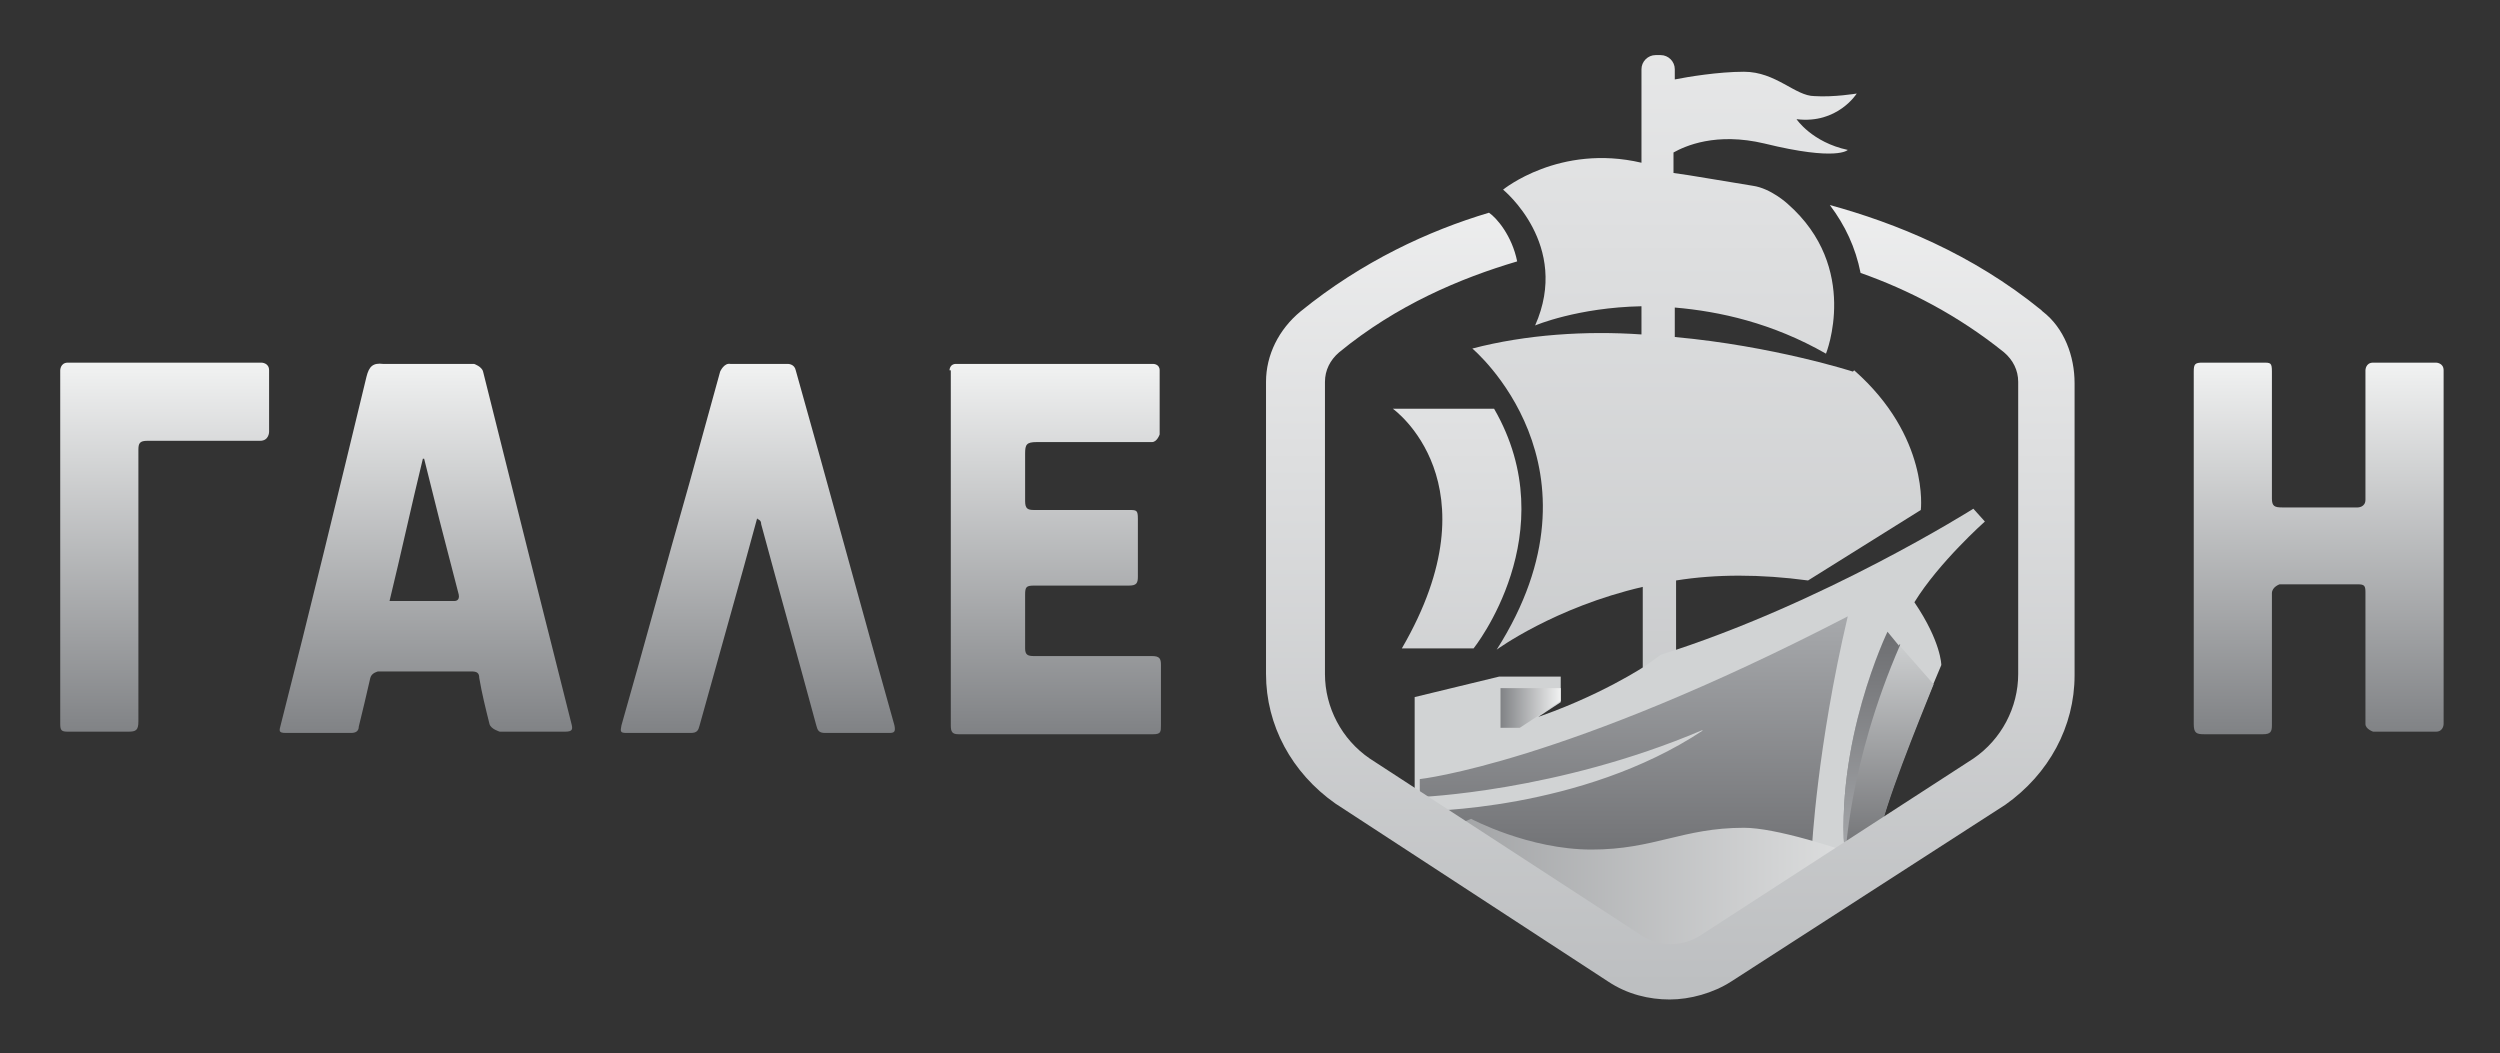 <?xml version="1.0" encoding="UTF-8"?> <svg xmlns="http://www.w3.org/2000/svg" xmlns:xlink="http://www.w3.org/1999/xlink" id="_Слой_1" version="1.1" viewBox="0 0 19.51 8.22"><rect x="0" y="0" width="19.51" height="8.22" fill="#333333" stroke="none"/><defs><style> .st0 { fill: url(#linear-gradient2); } .st1 { fill: url(#linear-gradient10); } .st2 { fill: url(#linear-gradient1); } .st3 { fill: url(#linear-gradient9); } .st4 { fill: url(#linear-gradient8); } .st5 { fill: url(#linear-gradient11); } .st6 { fill: none; } .st7 { clip-path: url(#clippath-1); } .st8 { fill: url(#linear-gradient12); } .st9 { clip-path: url(#clippath-3); } .st10 { fill: url(#linear-gradient7); } .st11 { fill: url(#linear-gradient4); } .st12 { fill: url(#linear-gradient5); } .st13 { fill: url(#linear-gradient3); } .st14 { fill: url(#linear-gradient6); } .st15 { clip-path: url(#clippath-2); } .st16 { fill: url(#linear-gradient); } .st17 { clip-path: url(#clippath); } .st18 { fill: #d1d3d4; } </style><clipPath id="clippath"><path class="st6" d="M12.67,7.44c.22.14.5.14.71,0l2.14-1.39c.28-.19.45-.51.45-.84V1.41c0-.15-.07-.29-.19-.39C14.57.03,13.03.08,13.03.08c0,0-1.53-.04-2.74.94-.12.1-.19.24-.19.39v3.81c0,.33.17.64.45.84l2.12,1.38Z"></path></clipPath><clipPath id="clippath-1"><path class="st6" d="M14.46,2.9s-.62-.2-1.39-.27v-.23c.35.03.76.12,1.18.36,0,0,.27-.67-.3-1.17,0,0-.13-.12-.27-.14-.13-.02-.53-.09-.62-.1v-.16c.09-.05.33-.16.71-.07.57.14.65.05.65.05-.28-.06-.4-.24-.4-.24.32.04.47-.2.47-.2,0,0-.18.03-.33.02-.15,0-.3-.19-.55-.19-.2,0-.44.04-.54.06v-.08c0-.06-.05-.11-.11-.11h-.04c-.06,0-.11.05-.11.11v.73c-.64-.15-1.08.21-1.08.21,0,0,.53.43.25,1.06,0,0,.33-.14.83-.15v.22c-.43-.03-.9,0-1.32.11,0,0,1.1.92.19,2.35,0,0,.45-.33,1.14-.49v.93c0,.06.05.11.11.11h.04c.06,0,.11-.05.11-.11v-.98c.31-.05.66-.05,1.03,0l.88-.55s.07-.57-.52-1.09h0Z"></path></clipPath><linearGradient id="linear-gradient" x1="13.04" y1="841.81" x2="13.04" y2="830.05" gradientTransform="translate(0 -834)" gradientUnits="userSpaceOnUse"><stop offset="0" stop-color="#bcbec0"></stop><stop offset="1" stop-color="#fff"></stop></linearGradient><linearGradient id="linear-gradient1" x1="12.75" y1="840.82" x2="12.75" y2="838.81" gradientTransform="translate(0 -834)" gradientUnits="userSpaceOnUse"><stop offset="0" stop-color="#6d6e71"></stop><stop offset="1" stop-color="#a7a9ac"></stop></linearGradient><linearGradient id="linear-gradient2" x1="14.74" y1="840.72" x2="14.74" y2="838.94" gradientTransform="translate(0 -834)" gradientUnits="userSpaceOnUse"><stop offset="0" stop-color="#6d6e71"></stop><stop offset="1" stop-color="#d1d3d4"></stop></linearGradient><linearGradient id="linear-gradient3" x1="14.61" y1="840.71" x2="14.61" y2="838.93" gradientTransform="translate(0 -834)" gradientUnits="userSpaceOnUse"><stop offset="0" stop-color="#a7a9ac"></stop><stop offset="1" stop-color="#6d6e71"></stop></linearGradient><linearGradient id="linear-gradient4" x1="11.71" y1="2.36" x2="12.18" y2="2.36" gradientTransform="translate(0 7.89) scale(1 -1)" gradientUnits="userSpaceOnUse"><stop offset="0" stop-color="#808285"></stop><stop offset="1" stop-color="#f1f2f2"></stop></linearGradient><clipPath id="clippath-2"><path class="st6" d="M10.87,3.19s.82.58.07,1.87h.56s.72-.9.16-1.87h-.79Z"></path></clipPath><linearGradient id="linear-gradient5" x1="13.04" y1="841.81" x2="13.04" y2="833.3" gradientTransform="translate(0 -834)" gradientUnits="userSpaceOnUse"><stop offset="0" stop-color="#bcbec0"></stop><stop offset="1" stop-color="#fff"></stop></linearGradient><linearGradient id="linear-gradient6" x1="9.57" y1="841.21" x2="15.48" y2="841.21" gradientTransform="translate(0 -834)" gradientUnits="userSpaceOnUse"><stop offset="0" stop-color="#808285"></stop><stop offset="1" stop-color="#f1f2f2"></stop></linearGradient><clipPath id="clippath-3"><path class="st6" d="M15.93,2.42c-.54-.44-1.14-.68-1.65-.82.12.16.2.33.24.53.37.13.76.33,1.12.62.07.06.11.14.11.23v2.28c0,.26-.13.51-.35.66l-2.13,1.38c-.14.09-.32.09-.46,0l-2.12-1.38c-.22-.15-.35-.4-.35-.66v-2.28c0-.09.04-.17.11-.23.45-.37.95-.58,1.39-.71-.04-.2-.16-.34-.22-.38-.47.14-.99.38-1.47.77-.17.14-.27.34-.27.55v2.28c0,.4.2.77.54,1.01l2.13,1.39c.15.1.32.14.48.14s.34-.05.48-.14l2.14-1.38c.34-.24.54-.61.54-1.01v-2.28c0-.21-.08-.43-.25-.56h0Z"></path></clipPath><linearGradient id="linear-gradient7" x1="13.04" y1="841.81" x2="13.04" y2="833.3" gradientTransform="translate(0 -834)" gradientUnits="userSpaceOnUse"><stop offset="0" stop-color="#bcbec0"></stop><stop offset="1" stop-color="#fff"></stop></linearGradient><linearGradient id="linear-gradient8" x1="18.09" y1="839.72" x2="18.09" y2="836.83" gradientTransform="translate(0 -834)" gradientUnits="userSpaceOnUse"><stop offset="0" stop-color="#808285"></stop><stop offset="1" stop-color="#f1f2f2"></stop></linearGradient><linearGradient id="linear-gradient9" x1="3.32" y1="839.72" x2="3.32" y2="836.83" gradientTransform="translate(0 -834)" gradientUnits="userSpaceOnUse"><stop offset="0" stop-color="#808285"></stop><stop offset="1" stop-color="#f1f2f2"></stop></linearGradient><linearGradient id="linear-gradient10" x1="8.23" y1="839.71" x2="8.23" y2="836.84" gradientTransform="translate(0 -834)" gradientUnits="userSpaceOnUse"><stop offset="0" stop-color="#808285"></stop><stop offset="1" stop-color="#f1f2f2"></stop></linearGradient><linearGradient id="linear-gradient11" x1="5.91" y1="839.71" x2="5.91" y2="836.84" gradientTransform="translate(0 -834)" gradientUnits="userSpaceOnUse"><stop offset="0" stop-color="#808285"></stop><stop offset="1" stop-color="#f1f2f2"></stop></linearGradient><linearGradient id="linear-gradient12" x1="1.28" y1="839.72" x2="1.28" y2="836.84" gradientTransform="translate(0 -834)" gradientUnits="userSpaceOnUse"><stop offset="0" stop-color="#808285"></stop><stop offset="1" stop-color="#f1f2f2"></stop></linearGradient></defs><g><g class="st17"><g><g><g class="st7"><rect class="st16" x="9.3" y="-3.95" width="7.48" height="11.76"></rect></g><path class="st18" d="M11.92,5.65l.26-.17v-.2h-.48l-.66.16v1.06l1.88,1.12,1.48-.63.26-.28v-.17c.05-.32.49-1.35.49-1.35,0,0,0-.18-.21-.49.19-.31.55-.63.55-.63l-.09-.1s-1.17.74-2.44,1.14l-.11.08s-.37.25-.92.43"></path><path class="st2" d="M13.28,5.7c-1.13.48-2.2.52-2.2.52v-.14s1.12-.12,3.34-1.27c-.24,1.02-.28,1.81-.28,1.81l-2.48.21-.56-.5s1.24,0,2.19-.63"></path><path class="st0" d="M14.66,6.72v-.17c.04-.25.31-.91.43-1.21l-.36-.41s-.42.87-.33,1.78h.26,0Z"></path><path class="st13" d="M14.82,5.04l-.09-.11s-.42.87-.33,1.78c0,0,.02-.74.43-1.68h-.01Z"></path><polygon class="st11" points="12.13 5.37 11.71 5.37 11.71 5.68 11.86 5.68 12.18 5.47 12.18 5.37 12.13 5.37"></polygon><g class="st15"><rect class="st12" x="9.3" y="-.7" width="7.48" height="8.51"></rect></g></g><path class="st14" d="M11.48,6.39s.45.24.94.24.71-.17,1.19-.17,1.86.58,1.86.58l-1.15.79-3.13.2-1.62-.8s1.91-.84,1.91-.84Z"></path></g></g><g class="st9"><rect class="st10" x="9.3" y="-.7" width="7.48" height="8.51"></rect></g></g><path class="st4" d="M17.12,4.27v-1.37c0-.06.01-.07.07-.07h.47c.06,0,.07,0,.07.07v.99c0,.06.02.07.08.07h.59s.06,0,.06-.06v-1.01s0-.06.06-.06h.49s.06,0,.06.06v2.76s0,.06-.06.06h-.49s-.06-.02-.06-.06v-1.03c0-.05-.01-.06-.06-.06h-.61s-.06.02-.06.07v1.03c0,.05-.01.07-.07.07h-.46c-.06,0-.08-.01-.08-.08v-1.37h0Z"></path><path class="st3" d="M3.32,2.84h.38s.06.02.07.06c.23.92.46,1.84.69,2.75.01.04.01.06-.05.06h-.51s-.07-.02-.08-.06c-.03-.12-.06-.24-.08-.36,0-.04-.02-.05-.06-.05h-.73s-.05.01-.06.05c-.03.13-.06.26-.09.38,0,.04-.03.05-.06.05h-.51c-.06,0-.05-.02-.04-.06.23-.9.45-1.81.67-2.72.02-.08.05-.11.13-.1h.33ZM3.32,3.58h-.02c-.09.37-.17.74-.26,1.11h.51s.04,0,.03-.05c-.05-.19-.1-.39-.15-.58-.04-.16-.08-.32-.12-.48h0Z"></path><path class="st1" d="M7.41,2.89s0-.05.05-.05h1.54s.05,0,.05.05v.5s-.02.06-.06.06h-.9c-.08,0-.09.02-.09.09v.37c0,.06.02.07.07.07h.74c.06,0,.07,0,.07.07v.45c0,.05-.01.07-.07.07h-.74c-.06,0-.07.01-.07.07v.42c0,.05.02.06.07.06h.92c.06,0,.07.02.07.07v.47c0,.05,0,.07-.06.07h-1.52c-.05,0-.06-.02-.06-.07v-2.77h0Z"></path><path class="st5" d="M5.91,4.04c-.07.26-.14.51-.21.76-.08.29-.16.57-.24.86-.01.04-.02.06-.07.06h-.5c-.05,0-.05-.01-.04-.06.18-.63.35-1.26.53-1.89l.24-.87s.03-.07.08-.06h.45s.05,0,.06.05c.26.92.51,1.85.77,2.77.01.05,0,.06-.04.06h-.5c-.05,0-.06-.02-.07-.06-.14-.52-.29-1.05-.43-1.57,0-.01,0-.03-.03-.04h0Z"></path><path class="st8" d="M.47,4.27v-1.38s0-.06.06-.06h1.51s.06,0,.06.06v.48s0,.07-.07.07h-.88c-.06,0-.07.02-.07.07v2.12c0,.07-.02.08-.08.08h-.47c-.05,0-.06-.01-.06-.06v-1.38h0Z"></path></svg> 